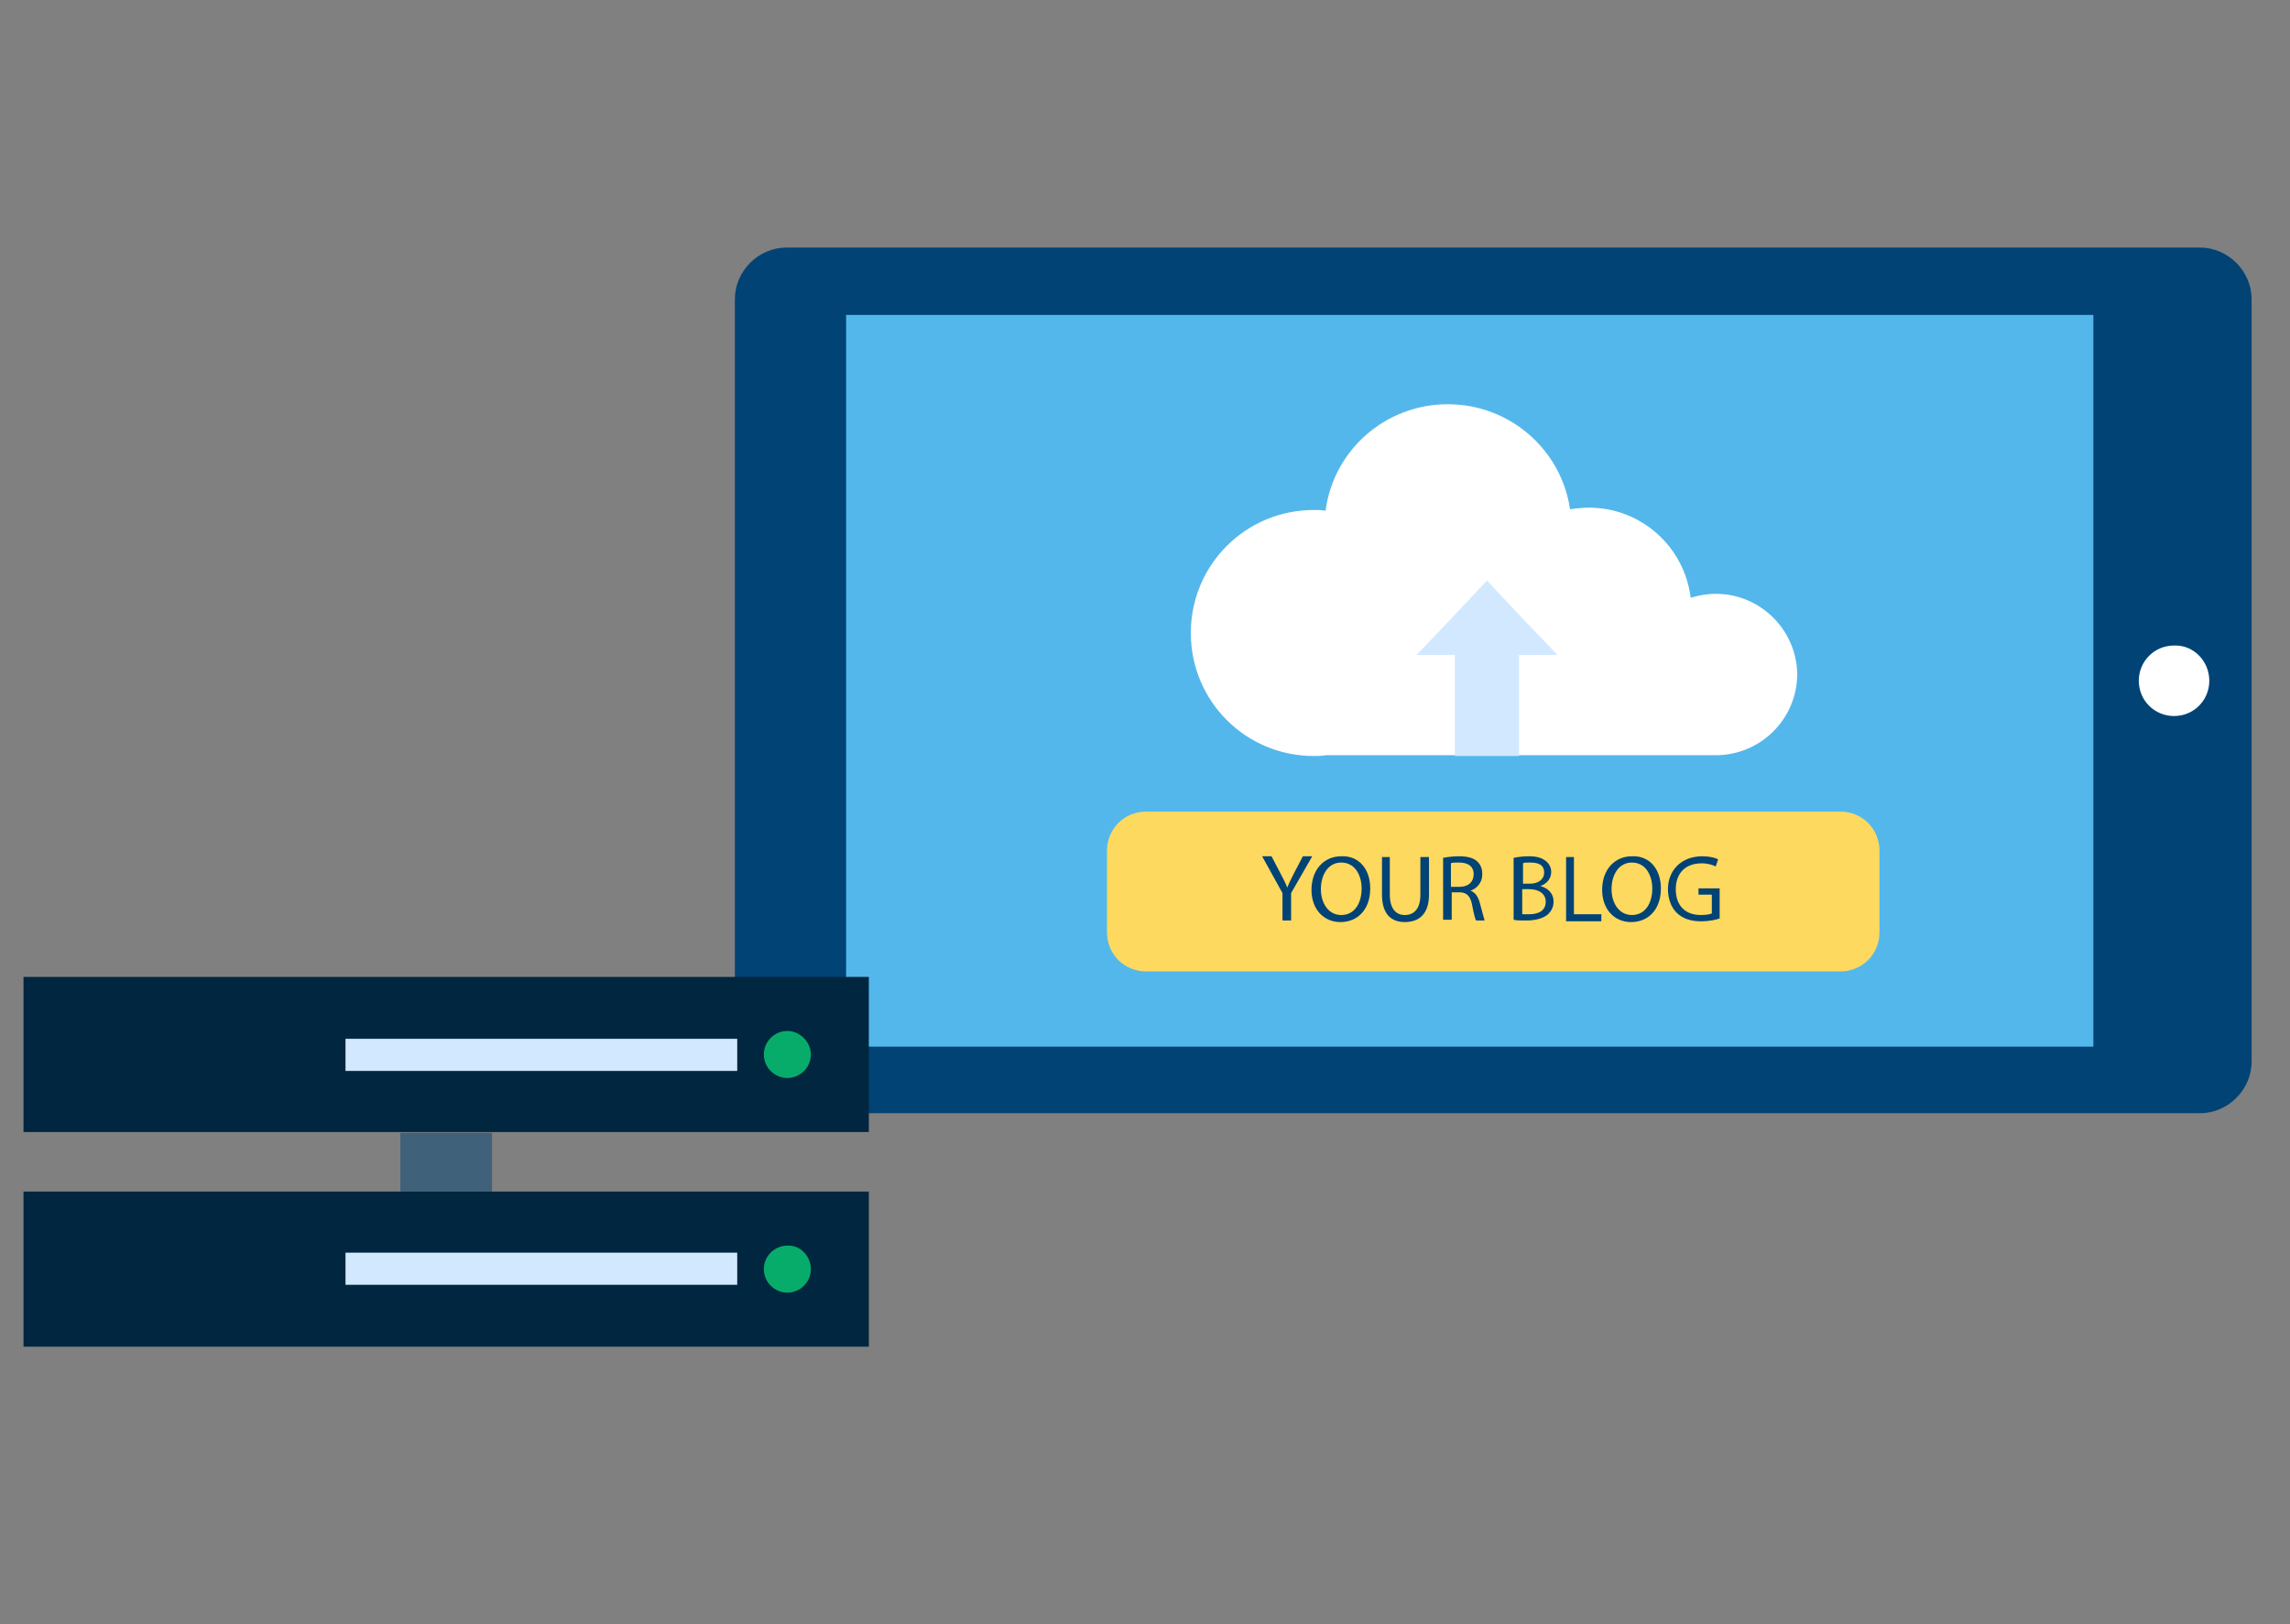 <?xml version="1.0" encoding="UTF-8"?> <!-- Generator: Adobe Illustrator 25.2.3, SVG Export Plug-In . SVG Version: 6.00 Build 0) --> <svg xmlns="http://www.w3.org/2000/svg" xmlns:xlink="http://www.w3.org/1999/xlink" version="1.1" id="Layer_1" x="0px" y="0px" viewBox="0 0 292.3 207.3" style="enable-background:new 0 0 292.3 207.3;" xml:space="preserve"><rect x="0" y="0" width="292.3" height="207.3" fill="#808080" stroke="none"/> <style type="text/css"> .st0{fill:#014375;} .st1{fill:#54B7EC;} .st2{fill:#FFFFFF;} .st3{fill:#FED95F;} .st4{fill:#D2E8FF;} .st5{fill:#00273F;} .st6{fill:#08AC6A;} .st7{opacity:0.5;fill:#014375;} </style> <g> <g> <path class="st0" d="M287.4,135.5c0,3.6-3,6.6-6.6,6.6H100.4c-3.6,0-6.6-3-6.6-6.6V38.2c0-3.6,3-6.6,6.6-6.6h180.4 c3.6,0,6.6,3,6.6,6.6V135.5z"></path> </g> <rect x="108" y="40.2" class="st1" width="159.2" height="93.4"></rect> <path class="st2" d="M219,75.8c-1.1,0-2.2,0.2-3.2,0.5c-0.8-6.5-6.3-11.5-13-11.5c-0.8,0-1.6,0.1-2.4,0.2 c-1.1-7.6-7.7-13.4-15.6-13.4c-8,0-14.6,5.9-15.6,13.6c-0.5-0.1-1-0.1-1.5-0.1c-8.7,0-15.7,7-15.7,15.7c0,8.7,7,15.7,15.7,15.7 c0.5,0,1,0,1.5-0.1H219c5.7,0,10.4-4.6,10.4-10.4C229.3,80.4,224.7,75.8,219,75.8z"></path> <g> <path class="st3" d="M239.9,119c0,2.8-2.2,5-5,5h-88.6c-2.8,0-5-2.2-5-5v-10.4c0-2.8,2.2-5,5-5h88.6c2.8,0,5,2.2,5,5V119z"></path> </g> <g> <g> <path class="st0" d="M163.7,117.5v-3.5l-2.6-4.7h1.2l1.2,2.3c0.3,0.6,0.6,1.1,0.8,1.7h0c0.2-0.5,0.5-1.1,0.8-1.7l1.2-2.3h1.2 l-2.7,4.7v3.5H163.7z"></path> <path class="st0" d="M174.9,113.4c0,2.8-1.7,4.3-3.8,4.3c-2.2,0-3.7-1.7-3.7-4.1c0-2.6,1.6-4.3,3.8-4.3 C173.5,109.2,174.9,111,174.9,113.4z M168.6,113.5c0,1.7,0.9,3.3,2.6,3.3c1.7,0,2.6-1.5,2.6-3.4c0-1.6-0.8-3.3-2.6-3.3 C169.5,110.1,168.6,111.7,168.6,113.5z"></path> <path class="st0" d="M177.4,109.4v4.8c0,1.8,0.8,2.6,1.9,2.6c1.2,0,2-0.8,2-2.6v-4.8h1.1v4.8c0,2.5-1.3,3.5-3.1,3.5 c-1.7,0-2.9-1-2.9-3.5v-4.8H177.4z"></path> <path class="st0" d="M184.2,109.5c0.5-0.1,1.3-0.2,2-0.2c1.1,0,1.9,0.2,2.4,0.7c0.4,0.4,0.6,0.9,0.6,1.6c0,1.1-0.7,1.8-1.5,2.1v0 c0.6,0.2,1,0.8,1.2,1.6c0.3,1.1,0.5,1.9,0.6,2.2h-1.1c-0.1-0.2-0.3-0.9-0.5-2c-0.2-1.1-0.7-1.6-1.6-1.6h-1v3.5h-1.1V109.5z M185.2,113.2h1.1c1.1,0,1.8-0.6,1.8-1.6c0-1.1-0.8-1.5-1.9-1.5c-0.5,0-0.9,0-1,0.1V113.2z"></path> <path class="st0" d="M193.2,109.5c0.5-0.1,1.2-0.2,1.9-0.2c1.1,0,1.7,0.2,2.2,0.6c0.4,0.3,0.7,0.8,0.7,1.4c0,0.8-0.5,1.5-1.4,1.8 v0c0.8,0.2,1.7,0.8,1.7,2c0,0.7-0.3,1.2-0.7,1.6c-0.6,0.5-1.5,0.8-2.8,0.8c-0.7,0-1.3,0-1.6-0.1V109.5z M194.3,112.8h1 c1.1,0,1.8-0.6,1.8-1.4c0-1-0.7-1.3-1.8-1.3c-0.5,0-0.8,0-0.9,0.1V112.8z M194.3,116.7c0.2,0,0.5,0,0.9,0c1.1,0,2.1-0.4,2.1-1.6 c0-1.1-1-1.6-2.1-1.6h-0.9V116.7z"></path> <path class="st0" d="M199.8,109.4h1.1v7.3h3.5v0.9h-4.5V109.4z"></path> <path class="st0" d="M212,113.4c0,2.8-1.7,4.3-3.8,4.3c-2.2,0-3.7-1.7-3.7-4.1c0-2.6,1.6-4.3,3.8-4.3 C210.6,109.2,212,111,212,113.4z M205.7,113.5c0,1.7,0.9,3.3,2.6,3.3c1.7,0,2.6-1.5,2.6-3.4c0-1.6-0.8-3.3-2.6-3.3 C206.6,110.1,205.7,111.7,205.7,113.5z"></path> <path class="st0" d="M219.6,117.2c-0.5,0.2-1.4,0.4-2.5,0.4c-1.2,0-2.3-0.3-3.1-1.1c-0.7-0.7-1.1-1.8-1.1-3 c0-2.4,1.7-4.2,4.4-4.2c0.9,0,1.7,0.2,2,0.4l-0.3,0.9c-0.4-0.2-1-0.4-1.8-0.4c-2,0-3.3,1.2-3.3,3.3c0,2.1,1.2,3.3,3.2,3.3 c0.7,0,1.2-0.1,1.4-0.2v-2.4h-1.7v-0.8h2.7V117.2z"></path> </g> </g> <g> <rect x="185.7" y="83.6" class="st4" width="8.2" height="12.9"></rect> <polygon class="st4" points="189.8,74.1 194.3,78.9 198.8,83.6 189.8,83.6 180.8,83.6 185.3,78.9 "></polygon> </g> <path class="st2" d="M282,86.9c0,2.5-2,4.5-4.5,4.5c-2.5,0-4.5-2-4.5-4.5c0-2.5,2-4.5,4.5-4.5C280,82.3,282,84.4,282,86.9z"></path> </g> <g> <g> <rect x="3" y="124.7" class="st5" width="107.9" height="19.8"></rect> <rect x="44.1" y="132.6" class="st4" width="50" height="4.1"></rect> <path class="st6" d="M103.5,134.6c0,1.7-1.4,3-3,3c-1.7,0-3-1.4-3-3c0-1.7,1.4-3,3-3C102.1,131.6,103.5,133,103.5,134.6z"></path> </g> <g> <rect x="3" y="152.1" class="st5" width="107.9" height="19.8"></rect> <rect x="44.1" y="159.9" class="st4" width="50" height="4.1"></rect> <path class="st6" d="M103.5,162c0,1.7-1.4,3-3,3c-1.7,0-3-1.4-3-3c0-1.7,1.4-3,3-3C102.1,158.9,103.5,160.3,103.5,162z"></path> </g> <rect x="51.1" y="144.6" class="st7" width="11.7" height="7.5"></rect> </g> </svg> 